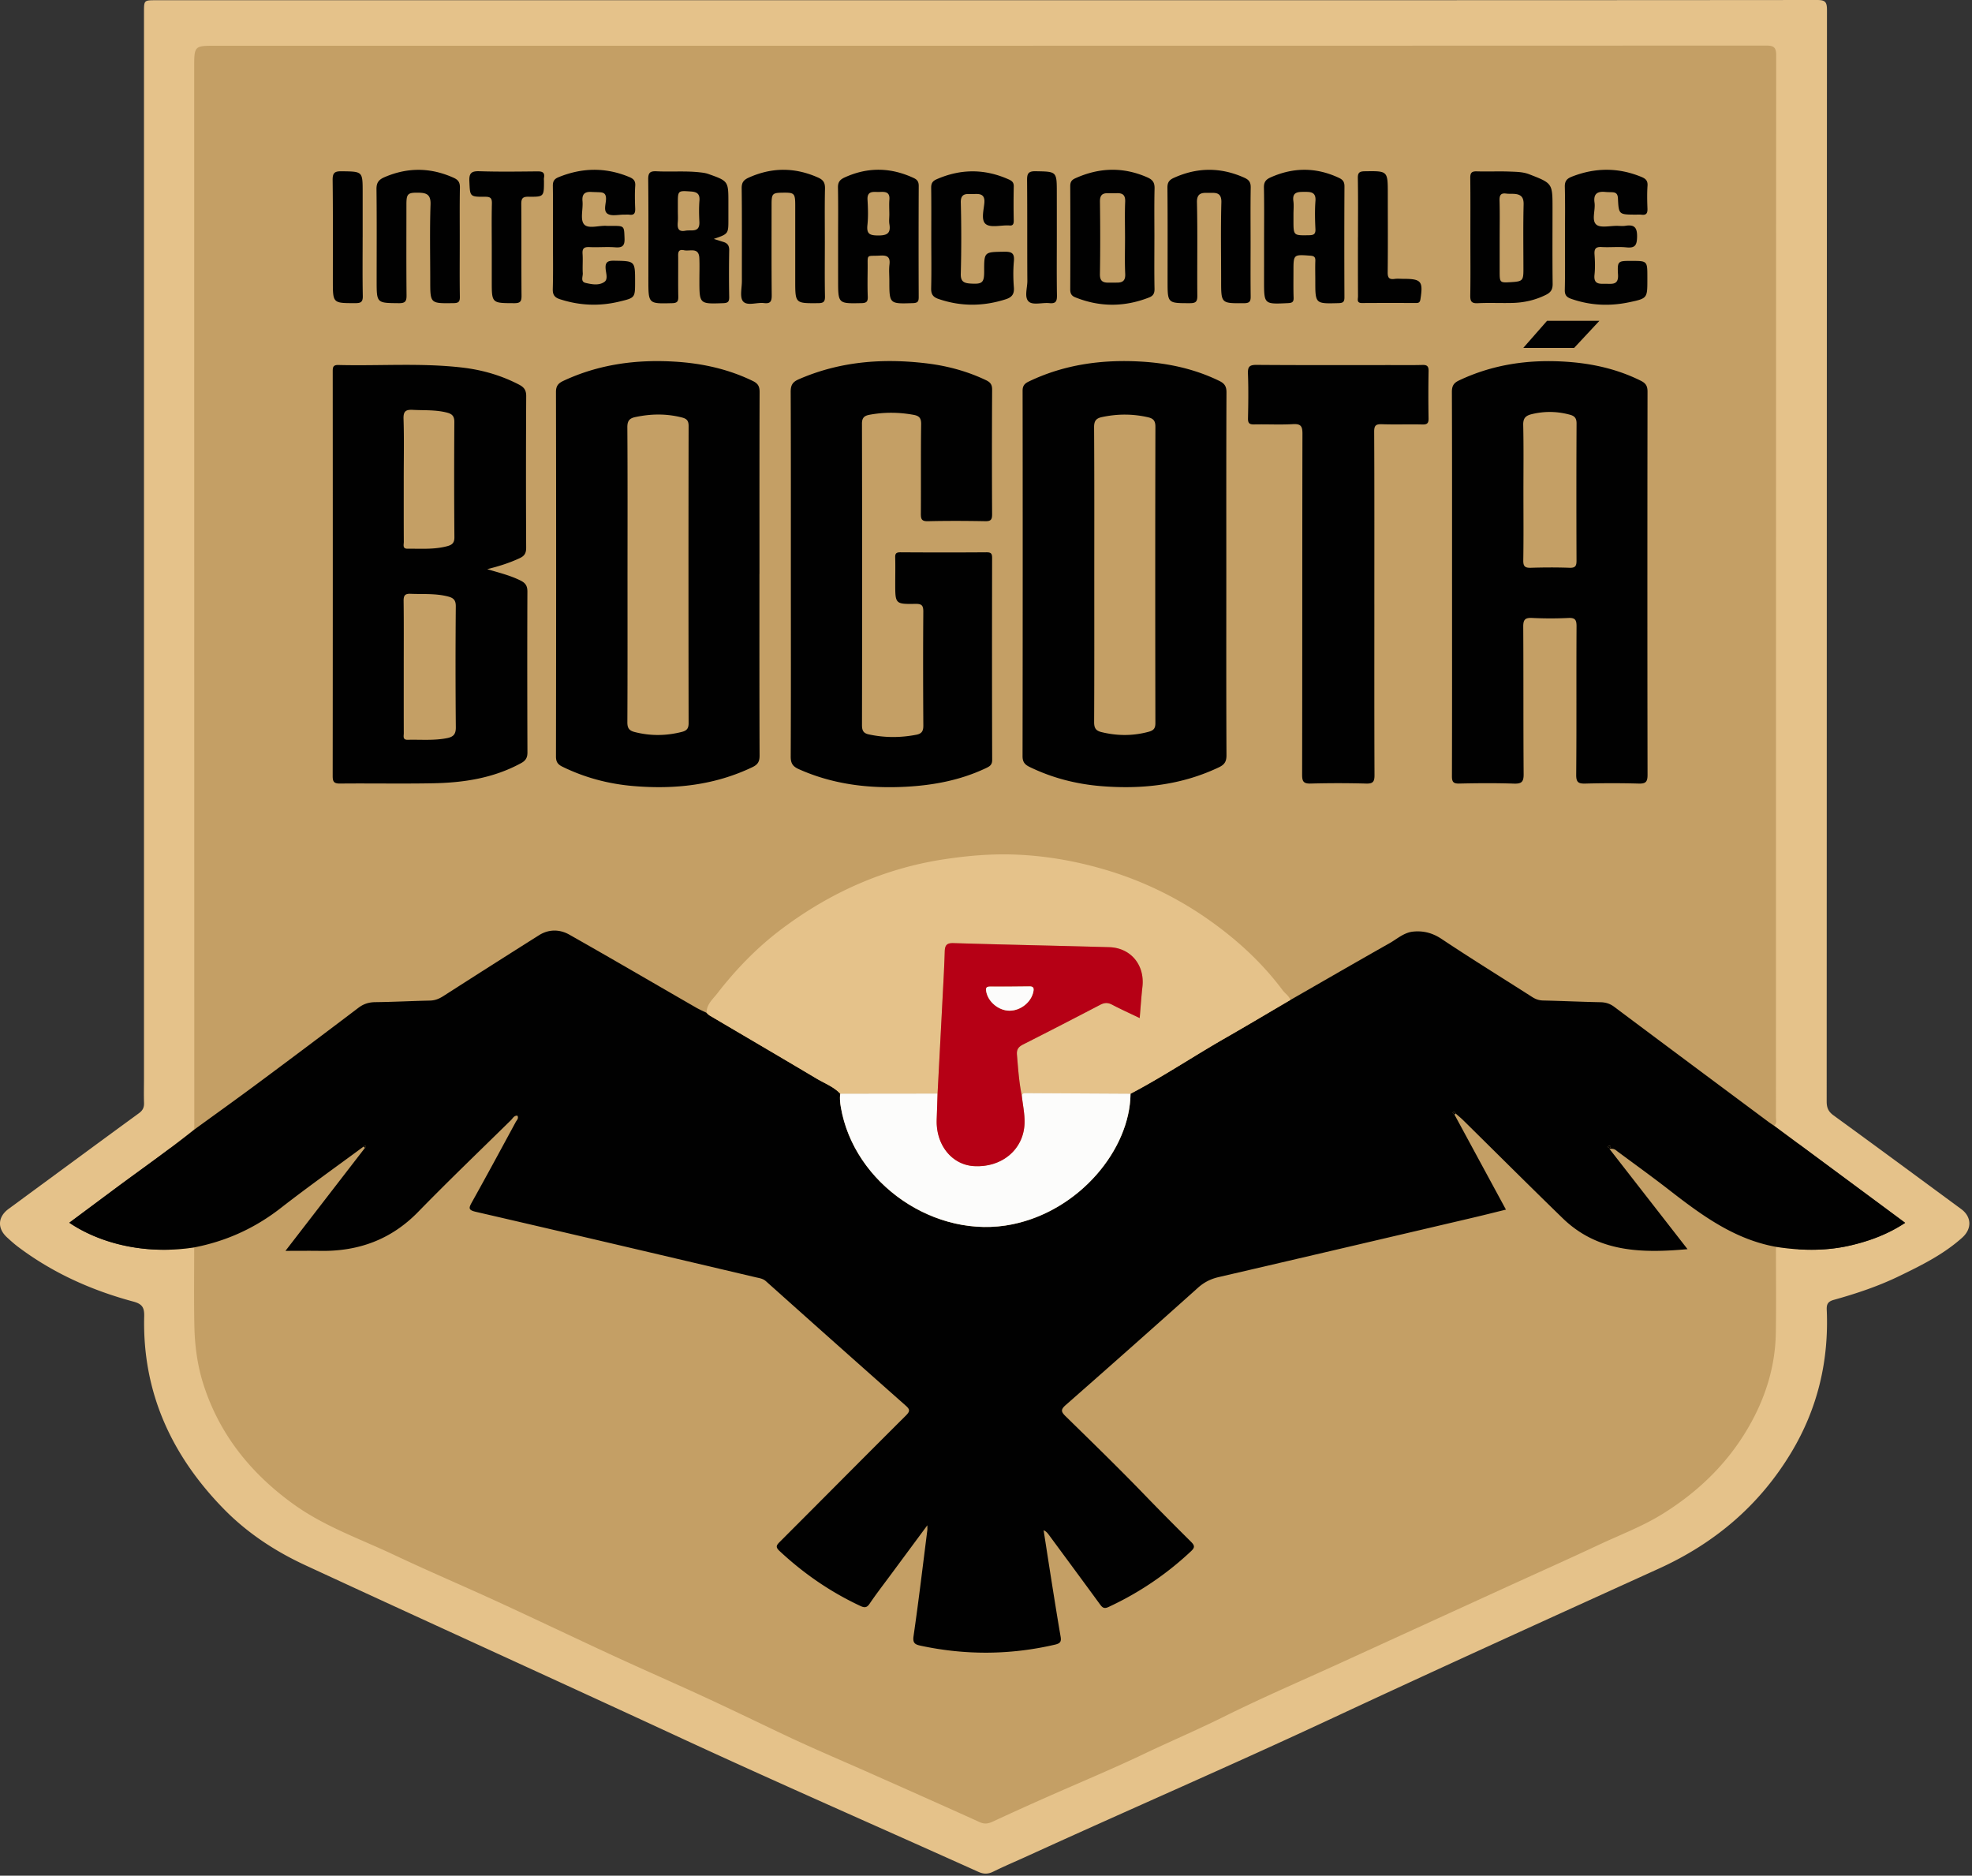 <svg xmlns="http://www.w3.org/2000/svg" width="388" height="369" fill="none"><rect width="100%" height="100%" fill="#333333" stroke="none"/><path fill="#C49F65" d="M33.475 9.774s-1.503-4.443 4.416-4.443h313.966s1.978-.177 1.978 1.967v257.851s.935 25.3-22.939 36.567c-23.873 11.268-135.631 62.113-135.631 62.113s-1.219.81-2.718.136l-138.823-64.08s-20.232-12.917-20.232-36.315c0-23.399-.017-253.796-.017-253.796Z"/><path fill="#E5C28A" d="M193.947.041C248.473.041 302.995.05 357.521 0c1.623 0 1.944.403 1.944 1.975-.041 71.574-.029 143.149-.058 214.727 0 1.23.334 1.987 1.351 2.728 8.399 6.104 16.752 12.275 25.117 18.429 2.064 1.518 2.142 3.875.206 5.615-3.661 3.291-7.999 5.439-12.385 7.565-4.144 2.012-8.473 3.452-12.884 4.682-1.157.325-1.442.843-1.392 1.958.44 10.013-1.78 19.396-6.949 28.014-6.24 10.408-15.05 17.883-26.089 22.901-21.558 9.795-43.121 19.573-64.58 29.586-19.804 9.239-39.863 17.919-59.736 26.998-2.208 1.008-4.453 1.95-6.628 3.024-1.029.51-1.894.514-2.945.041-19.729-8.881-39.558-17.545-59.188-26.636-24.388-11.296-48.867-22.395-73.255-33.692-5.964-2.764-11.413-6.351-16.01-11.049-10.293-10.519-16.043-22.987-15.668-37.916.04-1.703-.38-2.419-2.122-2.888-8.22-2.209-15.899-5.64-22.732-10.802-.745-.564-1.445-1.198-2.137-1.831-1.961-1.802-1.813-4.048.313-5.607 8.55-6.273 17.08-12.572 25.648-18.824.774-.564 1.03-1.156.997-2.061-.054-1.654-.008-3.312-.008-4.97V2.377c0-2.332 0-2.332 2.38-2.332C85.118.041 139.532.041 193.947.041Zm155.48 245.251c5.013.782 10.009.852 14.973-.349 3.653-.885 7.129-2.18 10.445-4.373l-2.249-1.674a71182.558 71182.558 0 0 0-23.539-17.434c.601-.457.37-1.111.37-1.687.009-69.629.009-139.261.046-208.89 0-1.543-.445-1.917-1.953-1.917C245.845 9.005 144.17 9 42.495 9c-4.287 0-4.287 0-4.287 4.327.008 69.63.012 139.262.02 208.891-5.202 4.159-10.668 7.964-16.006 11.938-2.842 2.118-5.688 4.233-8.584 6.388 5.277 3.596 14.07 6.475 24.57 4.854 0 5.081-.066 10.161.029 15.238.07 3.969.576 7.919 1.787 11.707 3.18 9.96 9.465 17.66 17.868 23.679 6.01 4.303 13 6.734 19.618 9.86 6.772 3.197 13.662 6.13 20.467 9.256 7.352 3.378 14.651 6.874 21.995 10.272 5.194 2.403 10.429 4.71 15.639 7.072 6.175 2.797 12.27 5.755 18.391 8.667 5.812 2.765 11.751 5.258 17.629 7.874 7.047 3.135 14.099 6.257 21.122 9.445.992.448 1.742.288 2.64-.132a639.45 639.45 0 0 1 10.367-4.698c6.438-2.859 12.954-5.553 19.314-8.585 5.218-2.489 10.544-4.747 15.73-7.326 7.595-3.777 15.404-7.125 23.123-10.655 10.619-4.854 21.237-9.712 31.856-14.567 6.265-2.863 12.558-5.664 18.794-8.593 4.222-1.983 8.609-3.628 12.588-6.105 6.849-4.262 12.533-9.7 16.648-16.669 3.452-5.841 5.487-12.143 5.59-18.964.086-5.619.02-11.251.024-16.883Z"/><path fill="#010101" d="M71.546 225.559c-5.458 4.031-10.993 7.964-16.344 12.127-5.078 3.949-10.713 6.504-16.998 7.718-10.5 1.62-19.293-1.259-24.57-4.855 2.896-2.155 5.742-4.27 8.584-6.388 5.338-3.974 10.804-7.783 16.006-11.938 4.148-3.016 8.32-5.998 12.435-9.055a2397.06 2397.06 0 0 0 19.85-14.895c1.025-.778 2.046-1.103 3.319-1.119 3.592-.041 7.18-.231 10.77-.309.99-.02 1.797-.354 2.612-.872a2962.03 2962.03 0 0 1 18.856-11.995c1.916-1.206 4.058-1.177 5.94-.112 8.353 4.723 16.64 9.573 24.956 14.361.668.383 1.376.687 2.068 1.029.198.177.375.391.597.522 7.006 4.135 14.029 8.24 21.019 12.403 1.586.946 3.369 1.596 4.679 2.979-.124.88-.037 1.752.111 2.624 2.566 15.147 18.63 26.167 33.726 23.086 13.341-2.723 23.193-14.85 23.272-25.694 6.388-3.353 12.381-7.372 18.633-10.951 4.296-2.46 8.543-4.994 12.814-7.495 6.5-3.727 12.987-7.483 19.512-11.169 1.511-.851 2.85-2.122 4.691-2.291 2.022-.189 3.789.276 5.569 1.46 5.869 3.913 11.879 7.615 17.822 11.42.676.432 1.339.662 2.15.679 3.753.086 7.505.263 11.257.337 1.042.021 1.887.28 2.731.913 10.104 7.57 20.232 15.102 30.36 22.642.35.264.725.494 1.088.741 7.846 5.812 15.693 11.625 23.539 17.434.7.518 1.397 1.036 2.249 1.674-3.316 2.193-6.792 3.488-10.445 4.373-4.968 1.201-9.96 1.131-14.973.349-8.176-1.472-14.605-6.207-20.948-11.135-3.353-2.604-6.801-5.089-10.215-7.619-.334-.247-.614-.642-1.598-.514l15.359 19.725c-9.053.815-17.649.634-24.577-6.096-6.533-6.344-12.975-12.778-19.458-19.17-.502-.498-1.054-.947-1.586-1.42-.119-.341-.346-.341-.618-.189l.396.424c3.332 6.154 6.668 12.308 10.116 18.672-2.191.535-4.292 1.07-6.397 1.563-16.71 3.917-33.416 7.833-50.135 11.712-1.557.362-2.846 1.008-4.045 2.077a3557.87 3557.87 0 0 1-26.035 23.087c-1.047.917-.906 1.349-.021 2.217 5.248 5.138 10.516 10.259 15.615 15.541 2.99 3.098 6.03 6.146 9.082 9.178.741.737.717 1.127-.012 1.814a61.135 61.135 0 0 1-16.258 10.988c-.902.42-1.235.07-1.705-.572-3.32-4.545-6.668-9.075-10.009-13.604-.251-.341-.502-.679-1.046-.921.511 3.274 1.013 6.553 1.532 9.823.589 3.707 1.174 7.409 1.813 11.107.164.955-.054 1.321-1.063 1.559-8.81 2.057-17.625 2.111-26.464.223-1.079-.231-1.615-.478-1.409-1.893 1.005-6.936 1.829-13.892 2.711-20.844.024-.193.004-.387.004-.958-2.566 3.467-4.918 6.643-7.27 9.823-1.376 1.864-2.801 3.698-4.099 5.619-.593.885-1.112.761-1.911.383-5.853-2.748-11.092-6.364-15.812-10.774-.832-.777-.601-1.127.062-1.789 8.279-8.277 16.516-16.599 24.812-24.855.848-.848.803-1.206-.066-1.971a6704.065 6704.065 0 0 1-27.477-24.452c-.589-.526-1.293-.604-1.969-.761-18.366-4.323-36.736-8.643-55.123-12.892-1.479-.342-1.397-.741-.766-1.868 2.928-5.245 5.783-10.535 8.645-15.817.194-.354.614-.691.322-1.222-.668-.066-.911.523-1.269.872-6.108 5.998-12.29 11.926-18.263 18.051-5.322 5.463-11.756 7.788-19.244 7.672-2.137-.033-4.275-.004-6.866-.004l15.635-20.252c.079-.098.243-.259.223-.287-.148-.194-.322-.103-.478.016Zm244.683.021c.19.123.297.218.42.259.062.02.181-.037.227-.099.14-.189-.054-.296-.165-.317-.119-.016-.26.078-.482.157Z"/><path fill="#E5C28A" d="M253.881 196.726c-4.271 2.501-8.518 5.039-12.814 7.495-6.252 3.579-12.245 7.598-18.634 10.951-6.936-.033-13.872-.062-20.804-.115-.379-.004-.449.218-.593.436-.544-2.645-.717-5.328-.943-8.01-.091-1.061.325-1.563 1.227-2.02 5.075-2.562 10.124-5.17 15.162-7.799.811-.424 1.487-.465 2.315-.029 1.738.913 3.529 1.724 5.445 2.641.189-2.213.317-4.188.539-6.15.486-4.282-2.282-7.676-6.557-7.795-10.211-.292-20.421-.486-30.632-.798-1.397-.042-1.673.51-1.71 1.699-.078 2.756-.238 5.508-.379 8.26-.337 6.549-.687 13.098-1.029 19.647-6.385.008-12.765.012-19.149.021-1.31-1.383-3.093-2.033-4.679-2.979-6.99-4.163-14.013-8.268-21.019-12.403-.222-.131-.399-.345-.597-.522-.037-1.666 1.236-2.703 2.096-3.814 3.683-4.759 7.876-9.083 12.687-12.694 9.609-7.212 20.298-11.988 32.284-13.753 4.432-.654 8.863-1.032 13.328-.884 6.022.202 11.92 1.209 17.712 2.892a69.476 69.476 0 0 1 20.858 10.066c5.453 3.859 10.346 8.347 14.362 13.728.486.662 1.257 1.098 1.524 1.929Z"/><path fill="#010101" d="M95.86 111.971c2.245.679 4.489 1.205 6.574 2.246.951.477 1.338 1.037 1.334 2.164-.045 10.548-.033 21.095.008 31.643.004 1.02-.333 1.6-1.211 2.085-5.437 2.983-11.355 3.875-17.422 3.987-6.08.111-12.164-.009-18.247.053-1.211.012-1.438-.383-1.438-1.497.03-26.509.025-53.014.008-79.522 0-.807.013-1.35 1.096-1.325 8.118.21 16.261-.436 24.36.502 3.92.452 7.673 1.526 11.199 3.36.972.507 1.421 1.07 1.412 2.267a2906.14 2906.14 0 0 0-.008 29.821c.004 1.028-.301 1.592-1.227 2.032-2.068.971-4.214 1.637-6.438 2.184ZM79.438 131.17c0 4.36-.008 8.721.008 13.081 0 .543-.264 1.313.766 1.288 2.59-.066 5.194.189 7.768-.333 1.182-.239 1.718-.732 1.706-2.094a1353.57 1353.57 0 0 1-.005-23.843c.009-1.201-.46-1.637-1.49-1.909-2.443-.646-4.935-.436-7.415-.539-1.145-.049-1.375.387-1.363 1.436.054 4.299.025 8.606.025 12.913Zm0-36.995c0 4.143-.008 8.285.012 12.424.004.539-.296 1.357.704 1.349 2.649-.021 5.314.197 7.913-.518.873-.243 1.347-.634 1.339-1.712-.062-7.565-.062-15.13-.013-22.695.008-1.098-.391-1.567-1.388-1.835-2.224-.592-4.494-.436-6.75-.555-1.41-.074-1.908.243-1.858 1.777.127 3.92.04 7.845.04 11.765ZM241.282 112.971c0 11.872-.025 23.744.033 35.616.004 1.243-.396 1.843-1.492 2.366-7.352 3.496-15.124 4.352-23.119 3.706-4.934-.399-9.671-1.608-14.148-3.789-.968-.473-1.368-1.016-1.364-2.122.037-23.967.042-47.929.009-71.896 0-1.044.482-1.448 1.276-1.826 6.957-3.324 14.326-4.328 21.942-3.896 5.396.305 10.602 1.424 15.499 3.81 1.013.493 1.405 1.081 1.397 2.254-.054 11.921-.033 23.851-.033 35.777Zm-25.978.099c0 9.663.02 19.326-.029 28.989-.004 1.143.313 1.691 1.421 1.962 3.126.769 6.219.782 9.329-.066.927-.255 1.306-.641 1.302-1.69-.037-19.438-.041-38.871.004-58.308.004-1.201-.428-1.642-1.504-1.88-3.019-.683-6.013-.667-9.036-.02-1.191.254-1.533.814-1.524 2.027.061 9.66.041 19.322.037 28.986ZM149.422 112.889c0 11.921-.017 23.847.029 35.768.004 1.164-.35 1.757-1.397 2.259-7.446 3.566-15.322 4.41-23.428 3.723-4.881-.412-9.556-1.646-13.975-3.81-.902-.44-1.265-.962-1.261-2.007.037-23.901.046-47.806 0-71.706-.004-1.239.499-1.74 1.475-2.197 6.982-3.262 14.354-4.237 21.962-3.768 5.334.329 10.474 1.452 15.318 3.813 1.001.49 1.314 1.066 1.31 2.156-.041 11.921-.025 23.847-.025 35.769h-.008Zm-25.957.176c0 9.663.02 19.327-.029 28.99-.008 1.139.313 1.666 1.413 1.95 3.126.806 6.219.773 9.333-.025.947-.243 1.306-.679 1.306-1.711-.033-19.491-.037-38.986 0-58.477 0-1.07-.408-1.431-1.339-1.666-3.064-.777-6.116-.728-9.189-.066-1.149.247-1.537.786-1.528 2.016.066 9.663.037 19.326.033 28.989ZM285.696 114.888c0-12.592.016-25.184-.029-37.776-.004-1.156.333-1.761 1.384-2.259 6.714-3.188 13.802-4.18 21.142-3.686 5.112.342 10.034 1.44 14.659 3.744.976.485 1.31 1.049 1.306 2.155-.037 25.131-.041 50.258.004 75.388.004 1.411-.412 1.736-1.751 1.699a193.62 193.62 0 0 0-10.449 0c-1.38.037-1.854-.21-1.837-1.752.086-9.721.012-19.442.066-29.162.008-1.28-.264-1.732-1.615-1.666a73.401 73.401 0 0 1-7.13-.005c-1.367-.065-1.754.334-1.742 1.72.062 9.663.004 19.33.078 28.993.013 1.502-.37 1.93-1.886 1.88-3.592-.119-7.188-.094-10.783-.012-1.199.029-1.442-.358-1.438-1.485.037-12.592.021-25.184.021-37.776Zm14.045-18.051c0 4.467.045 8.935-.029 13.402-.02 1.193.35 1.494 1.491 1.461 2.537-.079 5.083-.091 7.62 0 1.149.041 1.368-.387 1.364-1.42-.033-8.988-.038-17.977.008-26.97.004-1.048-.391-1.476-1.306-1.723-2.504-.678-4.992-.724-7.521-.107-1.194.292-1.697.79-1.668 2.123.099 4.406.041 8.82.041 13.234Zm-.029-28.393h10.009l4.968-5.327h-10.302l-4.675 5.327ZM155.604 113.065c0-11.983.021-23.966-.033-35.95-.004-1.283.33-1.945 1.537-2.476 8.085-3.542 16.517-4.192 25.162-3.16 4.082.486 8.011 1.54 11.739 3.317.844.403 1.203.863 1.199 1.85-.046 8.175-.05 16.344-.005 24.518.005 1.078-.267 1.391-1.351 1.37-3.76-.066-7.521-.086-11.277.004-1.26.033-1.4-.444-1.392-1.513.045-5.854-.025-11.708.057-17.562.017-1.21-.379-1.65-1.478-1.851-2.916-.53-5.82-.555-8.732-.004-.989.189-1.438.596-1.434 1.744.041 19.771.041 39.537.004 59.307 0 1.07.285 1.592 1.335 1.819 3.126.674 6.244.674 9.379.061 1.071-.209 1.363-.748 1.355-1.818-.05-7.454-.062-14.908-.004-22.362.008-1.234-.289-1.58-1.549-1.559-3.971.066-3.975.008-3.975-4.003 0-1.711.041-3.426-.008-5.134-.025-.802.239-1.016 1.038-1.008 5.639.037 11.277.042 16.92 0 .874-.004 1.117.231 1.112 1.103-.024 13.254-.028 26.505.013 39.759.004 1.037-.593 1.296-1.294 1.629-4.975 2.349-10.276 3.344-15.713 3.632-7.262.383-14.33-.46-21.052-3.467-1.161-.523-1.586-1.136-1.581-2.46.057-11.93.028-23.856.028-35.786ZM270.41 118.895c0 11.205-.02 22.407.029 33.609.004 1.295-.317 1.682-1.631 1.649a202.547 202.547 0 0 0-10.94-.004c-1.441.041-1.672-.469-1.668-1.773.041-22.354.013-44.704.062-67.058.004-1.485-.33-1.962-1.87-1.876-2.533.145-5.083 0-7.624.054-.927.02-1.24-.23-1.219-1.197.066-2.925.103-5.854-.009-8.775-.053-1.357.276-1.752 1.689-1.74 8.732.07 17.464.037 26.192.037 2.154 0 4.313.033 6.467-.024.935-.025 1.211.292 1.194 1.225-.057 3.09-.057 6.183-.004 9.273.017.934-.243 1.238-1.202 1.213-2.653-.066-5.306.041-7.954-.049-1.194-.041-1.553.214-1.545 1.497.058 11.313.033 22.626.033 33.939ZM227.133 46.97c0 3.291-.041 6.582.025 9.87.016.904-.288 1.381-1.088 1.69-4.843 1.892-9.675 1.905-14.515-.041-.762-.305-.984-.782-.98-1.572.029-6.754.029-13.51 0-20.26-.004-.79.21-1.226.964-1.567 4.72-2.14 9.428-2.3 14.218-.19 1.08.478 1.434 1.05 1.409 2.197-.078 3.287-.029 6.582-.029 9.87 0 .003-.004.003-.004.003Zm-5.779-.176c0-2.37-.07-4.74.029-7.105.05-1.214-.395-1.699-1.544-1.682-.631.008-1.265.012-1.895.004-1.17-.017-1.541.514-1.524 1.699.066 4.735.074 9.47-.004 14.204-.021 1.218.424 1.679 1.544 1.687.631.004 1.265 0 1.895-.004 1.129-.013 1.59-.486 1.536-1.703-.111-2.361-.037-4.735-.037-7.1ZM164.897 47.505c0-3.525.045-7.05-.025-10.576-.021-1.099.371-1.596 1.359-2.04 4.552-2.062 9.033-1.963 13.535.127.733.341.997.749.997 1.563-.033 7.281-.033 14.563-.005 21.844.005.847-.16 1.18-1.12 1.21-4.658.152-4.658.189-4.658-4.456 0-1.04-.099-2.094.024-3.118.182-1.493-.407-1.863-1.833-1.777-2.792.164-2.434-.448-2.458 2.505-.017 1.847-.05 3.698.02 5.545.037.947-.189 1.284-1.219 1.304-4.613.095-4.613.132-4.613-4.508-.004-2.538-.004-5.08-.004-7.623Zm10.083-5.31c0-.98-.066-1.963.012-2.934.14-1.699-1.104-1.518-2.076-1.493-.988.02-2.331-.32-2.228 1.518.095 1.662.156 3.353-.021 5.002-.189 1.76.494 2.028 2.097 2.037 1.742.008 2.537-.395 2.228-2.234-.099-.617-.012-1.263-.012-1.897ZM140.443 47.003c.803.251 1.351.428 1.899.597.815.255 1.153.736 1.132 1.658a253.19 253.19 0 0 0 0 9.181c.013.889-.23 1.169-1.157 1.202-4.708.168-4.708.201-4.708-4.546 0-1.444.054-2.888-.012-4.332-.099-2.188-1.874-1.283-2.999-1.53-1.306-.284-1.166.65-1.161 1.469.012 2.542-.029 5.084.02 7.622.017.91-.148 1.296-1.198 1.32-4.688.12-4.688.157-4.688-4.578 0-6.582.041-13.168-.033-19.75-.016-1.32.346-1.678 1.635-1.617 2.826.14 5.668-.11 8.49.202.568.062 1.153.132 1.688.321 3.967 1.403 3.963 1.415 3.963 5.656v3.291c.004 2.843.004 2.843-2.871 3.834Zm-7.072-5.537c0 .745.049 1.498-.013 2.238-.094 1.123.037 1.966 1.5 1.683 1.149-.223 2.854.485 2.747-1.757-.066-1.374-.099-2.764.012-4.13.107-1.275-.399-1.736-1.614-1.822-2.637-.19-2.632-.223-2.632 2.41v1.378ZM246.06 47.661c0 3.526-.029 7.056.016 10.58.012.968-.128 1.4-1.289 1.408-4.527.033-4.523.082-4.523-4.422 0-5.147-.095-10.293.046-15.435.057-2.131-1.36-1.827-2.509-1.847-1.141-.02-2.339-.103-2.294 1.86.14 6.125.02 12.254.074 18.383.008 1.128-.28 1.453-1.433 1.457-4.42.004-4.42.05-4.42-4.336 0-6.13.029-12.255-.029-18.384-.008-1.037.35-1.522 1.261-1.934 4.642-2.102 9.247-2.114 13.897-.016.927.42 1.248.93 1.227 1.937-.062 3.58-.024 7.166-.024 10.75ZM90.46 47.48c0 3.637-.037 7.278.02 10.914.017 1.008-.296 1.23-1.264 1.242-4.564.066-4.564.095-4.564-4.364 0-5.023-.11-10.05.058-15.069.062-1.888-.75-2.258-2.274-2.291-2.207-.05-2.471.177-2.471 2.349 0 5.948-.033 11.897.025 17.841.012 1.193-.276 1.555-1.52 1.543-4.362-.041-4.362.012-4.362-4.39 0-6.006.041-12.012-.033-18.014-.017-1.308.428-1.896 1.615-2.402 4.567-1.954 9.049-1.896 13.567.136.931.42 1.248.93 1.232 1.941-.066 3.522-.025 7.043-.03 10.565ZM162.293 47.534c0 3.583-.045 7.17.025 10.753.021 1.078-.276 1.345-1.347 1.354-4.506.037-4.506.074-4.506-4.44V40.459c0-2.394-.16-2.575-2.282-2.554-2.257.02-2.372.14-2.372 2.468 0 5.899-.029 11.794.029 17.693.012 1.164-.219 1.724-1.5 1.56-1.412-.182-3.311.624-4.135-.334-.696-.81-.231-2.641-.235-4.02-.012-6.071.037-12.143-.041-18.21-.016-1.198.408-1.683 1.442-2.144 4.543-2.024 9.024-2.011 13.571.004 1.092.482 1.405 1.062 1.38 2.205-.078 3.468-.029 6.94-.029 10.408ZM248.712 47.485c0-3.522.045-7.047-.029-10.569-.024-1.098.367-1.6 1.355-2.036 4.494-1.995 8.922-1.979 13.374.095.775.362 1.121.773 1.117 1.678-.037 7.277-.037 14.555-.005 21.828.005.917-.275 1.13-1.173 1.155-4.56.12-4.56.149-4.56-4.352 0-1.328-.041-2.657.008-3.982.029-.773-.288-.95-1.009-1.004-3.295-.242-3.295-.263-3.295 3.053 0 1.732-.033 3.468.029 5.195.033.848-.26 1.045-1.079 1.086-4.737.23-4.737.255-4.737-4.352.004-2.6.004-5.2.004-7.795Zm5.783-5.36v1.209c0 3.027 0 2.995 3.019 2.945.91-.016 1.355-.164 1.302-1.226-.091-1.838-.132-3.69.004-5.524.136-1.806-.997-1.786-2.191-1.782-1.191.005-2.402-.028-2.155 1.79.116.847.021 1.724.021 2.587ZM289.304 46.802c0-3.929.024-7.858-.021-11.782-.012-.954.227-1.337 1.248-1.308 2.196.066 4.399-.041 6.59.045 1.257.05 2.534.054 3.757.527 4.58 1.78 4.588 1.769 4.588 6.66 0 4.97-.037 9.934.025 14.904.012 1.082-.342 1.662-1.293 2.139-2.113 1.061-4.346 1.559-6.677 1.612-2.253.054-4.514-.061-6.763.05-1.298.066-1.495-.436-1.475-1.58.062-3.76.021-7.516.021-11.267Zm5.762-.07v6.586c0 2.328 0 2.328 2.36 2.18 2.138-.136 2.315-.329 2.315-2.464-.004-4.274-.07-8.548.037-12.822.037-1.465-.564-1.983-1.849-2.07-.519-.033-1.046.013-1.557-.057-1.108-.153-1.359.341-1.331 1.374.07 2.423.025 4.85.025 7.273ZM307.917 46.806c0-3.353.054-6.706-.029-10.054-.029-1.127.387-1.605 1.388-2 4.568-1.789 9.091-1.826 13.642.038.849.345 1.31.728 1.24 1.748-.103 1.493-.07 3.003-.013 4.505.033.88-.205 1.316-1.153 1.197-.399-.05-.807-.013-1.215-.017-3.254-.012-3.287-.012-3.439-3.188-.037-.806-.309-1.172-1.079-1.213-.462-.025-.927-.013-1.388-.058-1.578-.16-2.385.354-2.138 2.11.206 1.465-.626 3.443.338 4.299.819.732 2.743.226 4.18.26.519.011 1.055.07 1.561-.013 1.763-.284 2.328.337 2.291 2.184-.033 1.662-.408 2.234-2.105 2.061-1.603-.164-3.242.033-4.856-.066-1.191-.074-1.491.37-1.409 1.481.095 1.32.136 2.67-.008 3.982-.223 2.008 1.136 1.757 2.319 1.77 1.206.012 2.426.221 2.31-1.778-.156-2.719-.024-2.727 2.636-2.723 3.135 0 3.135 0 3.135 3.163v.519c0 3.653.008 3.698-3.575 4.45-3.868.815-7.69.642-11.447-.686-.889-.317-1.244-.749-1.219-1.745.078-3.406.033-6.816.033-10.226ZM108.797 46.843c0-3.41.033-6.82-.02-10.227-.017-.946.247-1.407 1.169-1.777 4.609-1.868 9.181-1.942 13.795-.045.844.345 1.314.72 1.244 1.74-.103 1.497-.066 3.003-.009 4.504.033.864-.177 1.33-1.137 1.198-.341-.046-.692-.005-1.042-.009-1.095-.016-2.43.342-3.229-.156-.935-.58-.296-2.02-.333-3.077-.029-.856-.421-1.119-1.141-1.164-.577-.037-1.158-.037-1.734-.07-1.294-.074-1.883.415-1.751 1.818.144 1.539-.49 3.567.284 4.521.816 1.008 2.925.226 4.461.333.346.025.696.004 1.042.004 2.48 0 2.389.004 2.484 2.452.057 1.46-.416 1.876-1.837 1.765-1.668-.132-3.357.037-5.029-.045-1.038-.05-1.475.214-1.393 1.324.091 1.263-.037 2.547.042 3.81.041.666-.499 1.674.572 1.92 1.228.285 2.632.548 3.699-.217.704-.506.317-1.642.235-2.46-.145-1.403.362-1.72 1.705-1.695 4.082.078 4.082.02 4.082 4.159 0 3.15 0 3.143-3.159 3.895-3.922.938-7.785.766-11.624-.48-1.017-.33-1.438-.832-1.409-1.975.091-3.34.033-6.694.033-10.046ZM183.234 46.9c0-3.311.025-6.623-.021-9.934-.012-.86.235-1.333 1.063-1.695 4.757-2.086 9.478-2.09 14.219.037.642.288.988.6.967 1.378a158.277 158.277 0 0 0-.004 6.68c.013.708-.156 1.107-.955.98-.058-.008-.116 0-.173 0-1.495-.037-3.427.477-4.366-.255-.993-.774-.4-2.781-.284-4.22.148-1.88-1.162-1.725-2.212-1.692-1.051.033-2.48-.378-2.426 1.666a267.31 267.31 0 0 1-.004 14.045c-.042 1.53.671 1.814 1.886 1.892 2.34.156 2.718-.16 2.714-2.382-.008-3.9-.004-3.817 3.971-3.88 1.52-.024 2.014.338 1.878 1.868-.152 1.7-.136 3.431-.004 5.134.103 1.3-.346 1.95-1.586 2.35-4.44 1.423-8.839 1.456-13.263-.066-1.108-.383-1.454-.975-1.425-2.131.083-3.267.025-6.52.025-9.775ZM96.758 49.072c0-3.003-.05-6.01.024-9.013.03-1.078-.28-1.357-1.346-1.349-3.048.02-2.946-.037-3.086-3.028-.074-1.592.371-2.044 1.97-1.995 3.813.124 7.636.066 11.454.029.951-.008 1.442.218 1.26 1.25-.041.227-.004.461-.004.692-.004 3.02-.004 3.08-3.048 3.044-1.178-.017-1.425.37-1.417 1.468.05 6.01-.004 12.02.05 18.03.008 1.116-.268 1.449-1.421 1.445-4.436-.013-4.436.033-4.436-4.328v-6.245ZM267.189 46.678c0-3.875.042-7.746-.028-11.621-.021-1.09.313-1.345 1.363-1.362 4.531-.065 4.531-.102 4.531 4.423 0 5.146.037 10.292-.021 15.434-.012 1.082.28 1.469 1.355 1.32.569-.077 1.158-.016 1.734-.016 3.538.004 3.909.473 3.353 4.028-.099.63-.362.732-.898.728a908.04 908.04 0 0 0-10.594.004c-1.12.008-.786-.77-.79-1.32-.021-3.876-.013-7.747-.013-11.622a.012.012 0 0 0 .008.004ZM71.352 46.62c0 3.868-.045 7.739.03 11.601.02 1.165-.347 1.416-1.455 1.416-4.432 0-4.432.04-4.436-4.316 0-6.64.037-13.279-.041-19.914-.017-1.399.395-1.728 1.738-1.712 4.168.054 4.168 0 4.168 4.09v8.832c0 .004 0 .004-.004.004ZM207.935 46.62c0 3.818-.037 7.632.025 11.45.016 1.126-.165 1.702-1.475 1.566-1.367-.144-3.188.428-4.028-.263-.989-.818-.313-2.698-.321-4.113-.046-6.59.004-13.18-.054-19.771-.012-1.263.177-1.826 1.66-1.802 4.189.078 4.189 0 4.189 4.262.004 2.892.004 5.78.004 8.672Z"/><path fill="#FCFCFB" d="M165.325 215.16c6.384-.009 12.764-.013 19.149-.021-.058 1.703-.107 3.406-.169 5.109-.181 4.974 2.978 8.911 7.348 9.157 5.425.309 9.716-3.208 9.931-8.346.078-1.847-.35-3.711-.548-5.57.144-.218.214-.441.593-.436 6.936.053 13.872.082 20.804.115-.082 10.848-9.934 22.975-23.271 25.694-15.092 3.081-31.156-7.939-33.726-23.086-.148-.864-.235-1.732-.111-2.616Z"/><path fill="#010101" d="m286.186 219.302-.396-.424c.272-.148.499-.148.618.19l-.222.234ZM316.229 225.58c.218-.075.362-.173.482-.153.111.021.305.124.165.317-.046.058-.169.115-.227.099-.123-.045-.226-.14-.42-.263ZM71.546 225.559c.156-.123.33-.214.478-.012.02.024-.144.189-.223.288-.086-.095-.173-.186-.255-.276Z"/><path fill="#B60015" d="M201.032 215.497c.197 1.855.622 3.723.548 5.57-.211 5.134-4.502 8.651-9.931 8.347-4.37-.247-7.529-4.184-7.348-9.158.062-1.703.115-3.406.169-5.109.341-6.549.692-13.098 1.029-19.647.145-2.752.301-5.508.379-8.26.033-1.189.313-1.74 1.71-1.699 10.21.312 20.421.506 30.632.798 4.275.123 7.043 3.513 6.557 7.795-.222 1.963-.35 3.937-.539 6.15-1.916-.921-3.707-1.727-5.446-2.641-.828-.436-1.503-.395-2.314.029a1321.594 1321.594 0 0 1-15.162 7.8c-.902.456-1.314.954-1.228 2.02.227 2.673.4 5.36.944 8.005Zm-2.352-16.665c2.187-.024 4.238-1.707 4.642-3.751.132-.683.025-1.033-.77-1.021-2.583.037-5.166.046-7.744.037-.774-.004-.89.28-.754 1.004.383 2.024 2.476 3.756 4.626 3.731Z"/><path fill="#FCFCFB" d="M198.68 198.832c-2.15.025-4.243-1.707-4.626-3.735-.136-.724-.02-1.008.754-1.004 2.583.013 5.165 0 7.744-.037.795-.012.902.337.77 1.02-.404 2.049-2.455 3.731-4.642 3.756Z"/></svg>